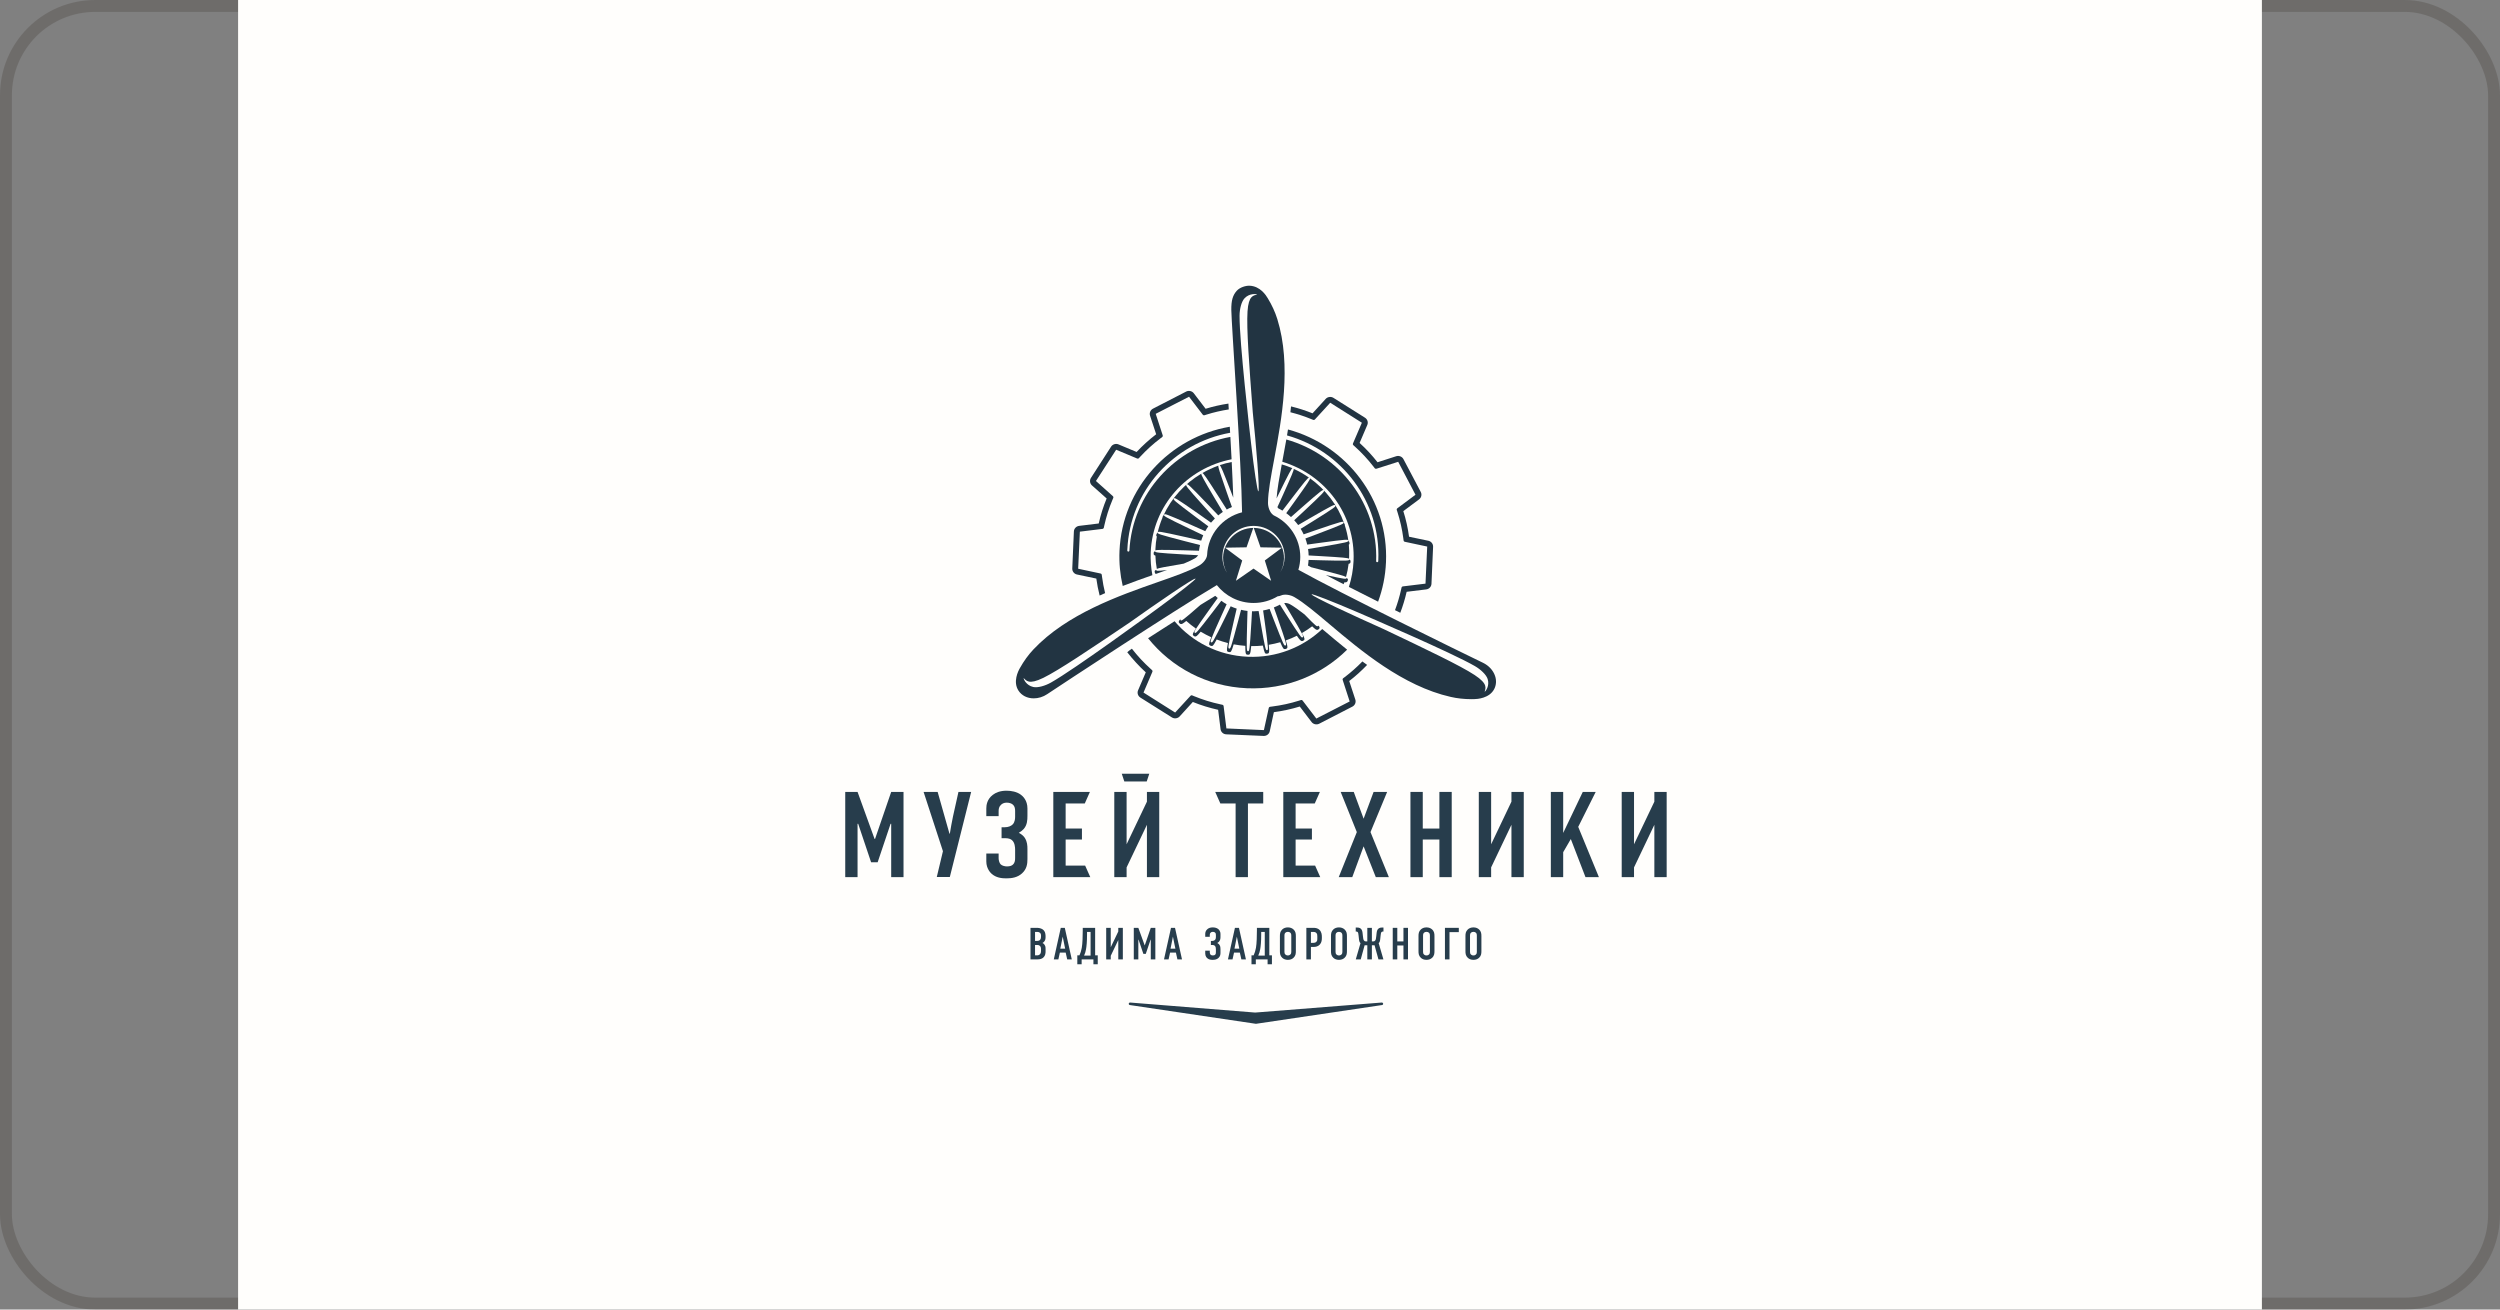<?xml version="1.0" encoding="UTF-8"?> <svg xmlns="http://www.w3.org/2000/svg" width="210" height="110" viewBox="0 0 210 110" fill="none"><rect x="0" y="0" width="210" height="110" fill="#808080" stroke="none"/> <rect x="0.5" y="0.5" width="209" height="109" rx="7.5" stroke="#2A2217" stroke-opacity="0.2"></rect> <rect x="20" width="170" height="110" fill="#FFFEFC"></rect> <g clip-path="url(#clip0_269_6257)"> <path d="M110.142 35.203L110.311 35.272C110.357 35.291 110.411 35.279 110.445 35.242L111.739 33.83L114.397 35.509L113.646 37.259C113.628 37.304 113.639 37.358 113.677 37.391L113.811 37.512C114.379 38.023 114.904 38.588 115.37 39.192L115.48 39.335C115.513 39.375 115.564 39.391 115.613 39.376L117.449 38.791L118.902 41.559L117.369 42.702C117.328 42.733 117.312 42.785 117.327 42.833L117.383 43.004C117.613 43.718 117.781 44.466 117.88 45.228L117.903 45.408C117.91 45.457 117.947 45.498 117.996 45.508L119.885 45.911L119.742 49.025L117.833 49.258C117.782 49.264 117.742 49.301 117.731 49.35L117.692 49.526C117.563 50.115 117.39 50.694 117.18 51.253C117.328 51.327 117.476 51.4 117.624 51.474C117.841 50.903 118.022 50.313 118.158 49.711L119.803 49.51C120.047 49.481 120.233 49.282 120.244 49.038L120.38 45.932C120.39 45.688 120.222 45.475 119.981 45.424L118.36 45.084C118.26 44.35 118.1 43.629 117.879 42.934L119.2 41.95C119.397 41.803 119.456 41.539 119.343 41.323L117.888 38.565C117.778 38.355 117.518 38.249 117.286 38.322L115.712 38.829C115.259 38.25 114.753 37.705 114.207 37.207L114.852 35.7C114.949 35.476 114.867 35.218 114.659 35.087L112.005 33.417C111.803 33.291 111.521 33.328 111.361 33.504L110.254 34.719C109.673 34.484 109.066 34.291 108.448 34.138C108.431 34.303 108.413 34.466 108.393 34.628C108.991 34.779 109.579 34.97 110.142 35.203Z" fill="#223442"></path> <path d="M92.571 48.454L92.547 48.276C92.541 48.226 92.504 48.186 92.454 48.176L90.566 47.773L90.709 44.659L92.618 44.426C92.668 44.42 92.709 44.383 92.72 44.334L92.758 44.158C92.922 43.413 93.153 42.68 93.448 41.983L93.519 41.818C93.538 41.772 93.525 41.717 93.488 41.684L92.059 40.404L93.758 37.778L95.528 38.519C95.575 38.538 95.629 38.527 95.664 38.49L95.785 38.357C96.306 37.793 96.877 37.275 97.485 36.817L97.629 36.707C97.67 36.677 97.686 36.625 97.671 36.577L97.08 34.761L99.879 33.326L101.037 34.84C101.067 34.881 101.121 34.897 101.169 34.882L101.342 34.828C101.949 34.636 102.578 34.492 103.216 34.392C103.206 34.228 103.196 34.065 103.187 33.901C102.535 34.001 101.893 34.144 101.272 34.336L100.276 33.031C100.133 32.843 99.853 32.78 99.641 32.89L96.851 34.327C96.632 34.44 96.529 34.69 96.605 34.922L97.118 36.478C96.531 36.927 95.979 37.428 95.476 37.966L93.951 37.328C93.73 37.235 93.459 37.319 93.331 37.519L91.641 40.142C91.509 40.348 91.546 40.615 91.728 40.778L92.958 41.872C92.679 42.545 92.456 43.251 92.293 43.972L90.648 44.173C90.403 44.204 90.217 44.401 90.206 44.645L90.071 47.752C90.06 47.996 90.228 48.209 90.47 48.259L92.091 48.6C92.156 49.082 92.251 49.558 92.369 50.027C92.522 49.957 92.676 49.89 92.829 49.823C92.719 49.373 92.631 48.916 92.571 48.454Z" fill="#223442"></path> <path d="M112.968 56.868L112.822 56.977C112.783 57.007 112.765 57.059 112.782 57.106L113.372 58.922L110.572 60.358L109.416 58.844C109.385 58.803 109.332 58.787 109.285 58.801L109.11 58.857C108.384 59.086 107.628 59.25 106.859 59.347L106.678 59.371C106.627 59.377 106.588 59.415 106.577 59.463L106.168 61.329L103.017 61.188L102.782 59.301C102.775 59.252 102.738 59.212 102.688 59.201L102.51 59.163C101.753 59 101.012 58.772 100.309 58.481L100.142 58.412C100.129 58.407 100.114 58.403 100.101 58.403C100.066 58.401 100.031 58.416 100.007 58.443L98.712 59.854L96.055 58.175L96.804 56.425C96.824 56.38 96.812 56.327 96.775 56.293L96.641 56.172C96.074 55.661 95.549 55.097 95.081 54.492L95.079 54.49C94.818 54.659 94.691 54.793 94.691 54.793C95.144 55.372 95.698 55.978 96.245 56.477L95.599 57.984C95.502 58.209 95.584 58.465 95.792 58.597L98.446 60.267C98.648 60.393 98.931 60.355 99.091 60.179L100.197 58.965C100.879 59.241 101.594 59.462 102.323 59.623L102.526 61.249C102.556 61.49 102.757 61.675 103.003 61.684L106.147 61.818C106.393 61.828 106.61 61.662 106.66 61.425L107.005 59.823C107.745 59.724 108.476 59.565 109.18 59.348L110.175 60.653C110.32 60.842 110.597 60.903 110.81 60.794L113.601 59.356C113.82 59.243 113.923 58.993 113.847 58.762L113.335 57.205C113.87 56.796 114.371 56.34 114.839 55.853C114.705 55.756 114.572 55.659 114.441 55.562C113.983 56.032 113.491 56.472 112.968 56.868Z" fill="#223442"></path> <path d="M97.121 47.874C97.12 47.872 97.12 47.87 97.12 47.868C96.977 47.929 96.985 47.986 97 48.077C97.011 48.148 97.045 48.189 97.089 48.212C97.415 48.098 97.732 47.987 98.033 47.879C97.143 47.986 97.133 47.952 97.121 47.874Z" fill="#223442"></path> <path d="M102.34 39.115C101.871 39.283 101.424 39.492 101 39.737C101.093 39.76 101.305 40.058 102.37 41.73C102.579 42.057 102.808 42.42 103.047 42.8C103.187 42.721 103.333 42.652 103.482 42.588C103.331 42.166 103.19 41.767 103.062 41.401C102.439 39.625 102.315 39.223 102.34 39.115Z" fill="#223442"></path> <path d="M100.912 39.787C99.515 40.617 98.392 41.842 97.726 43.308C97.697 43.333 97.683 43.362 97.675 43.378C97.655 43.422 97.639 43.457 97.644 43.493C97.472 43.901 97.335 44.325 97.235 44.765C97.19 44.785 97.155 44.822 97.138 44.89C97.12 44.963 97.108 45.013 97.174 45.067C97.112 45.404 97.072 45.749 97.056 46.1C97.055 46.147 97.054 46.194 97.053 46.241C97.131 46.179 97.515 46.173 99.486 46.226C99.867 46.236 100.279 46.248 100.716 46.262C100.735 46.099 100.764 45.94 100.801 45.782C100.371 45.674 99.967 45.57 99.594 45.475C97.225 44.862 97.23 44.837 97.257 44.731C97.283 44.624 97.29 44.599 99.678 45.134C100.056 45.22 100.467 45.313 100.903 45.414C100.952 45.26 101.006 45.108 101.072 44.961C100.666 44.77 100.284 44.588 99.933 44.419C97.729 43.362 97.74 43.339 97.788 43.239C97.834 43.139 97.845 43.116 100.082 44.103C100.44 44.26 100.83 44.434 101.243 44.619C101.32 44.479 101.406 44.342 101.497 44.211C101.133 43.942 100.786 43.684 100.472 43.45C98.52 41.988 98.536 41.968 98.601 41.878C98.667 41.79 98.683 41.769 100.682 43.167C101.003 43.392 101.357 43.643 101.727 43.904C101.829 43.781 101.937 43.664 102.051 43.551C101.747 43.216 101.456 42.894 101.193 42.602C99.567 40.793 99.586 40.775 99.669 40.701C99.75 40.627 99.77 40.609 101.454 42.367C101.725 42.65 102.025 42.964 102.336 43.292C102.459 43.19 102.585 43.091 102.719 43.001C102.488 42.616 102.266 42.246 102.069 41.911C101.037 40.172 100.881 39.872 100.912 39.787Z" fill="#223442"></path> <path d="M97.031 46.307C96.919 46.34 96.913 46.394 96.909 46.476C96.905 46.569 96.904 46.627 97.053 46.672C97.065 47.051 97.108 47.423 97.173 47.786C97.316 47.717 97.807 47.621 99.433 47.346C99.787 47.198 100.099 47.054 100.352 46.911C100.481 46.842 100.591 46.727 100.649 46.64C100.231 46.618 99.836 46.596 99.471 46.575C97.114 46.437 97.03 46.407 97.031 46.307Z" fill="#223442"></path> <path d="M103.393 41.281C103.458 41.448 103.526 41.623 103.595 41.803C103.566 40.94 103.52 39.917 103.463 38.807C103.12 38.877 102.781 38.959 102.455 39.071C102.544 39.133 102.707 39.509 103.393 41.281Z" fill="#223442"></path> <path d="M109.954 40.119C109.553 39.839 109.126 39.592 108.673 39.385C108.689 39.495 108.531 39.883 107.756 41.601C107.617 41.909 107.463 42.247 107.303 42.596C107.323 42.639 107.344 42.674 107.362 42.689L107.369 42.694C107.492 42.755 107.61 42.822 107.726 42.893C107.968 42.574 108.203 42.266 108.416 41.987C109.623 40.412 109.859 40.133 109.954 40.119Z" fill="#223442"></path> <path d="M108.563 39.331C108.275 39.205 107.974 39.101 107.668 39.008C107.459 40.129 107.283 41.117 107.234 41.863C107.303 41.723 107.37 41.585 107.435 41.453C108.274 39.746 108.469 39.386 108.563 39.331Z" fill="#223442"></path> <path d="M113.32 46.935C113.323 46.888 113.326 46.841 113.328 46.794C113.344 46.443 113.334 46.096 113.302 45.754C113.371 45.706 113.364 45.655 113.352 45.582C113.342 45.512 113.31 45.472 113.266 45.447C113.206 45.002 113.106 44.567 112.97 44.147C112.978 44.111 112.965 44.074 112.95 44.03C112.942 44.013 112.931 43.982 112.905 43.955C112.369 42.438 111.357 41.122 110.038 40.176C110.062 40.264 109.879 40.549 108.701 42.193C108.498 42.476 108.275 42.786 108.043 43.106C108.182 43.209 108.317 43.316 108.443 43.432C108.734 43.174 109.015 42.926 109.273 42.7C111.104 41.092 111.122 41.112 111.196 41.193C111.272 41.273 111.29 41.292 109.512 42.957C109.265 43.189 108.993 43.441 108.711 43.702C108.83 43.83 108.942 43.965 109.045 44.104C109.371 43.914 109.685 43.73 109.974 43.563C112.086 42.34 112.1 42.363 112.157 42.456C112.215 42.55 112.23 42.572 110.157 43.863C109.878 44.036 109.572 44.225 109.256 44.419C109.349 44.57 109.432 44.725 109.507 44.886C109.85 44.766 110.183 44.651 110.488 44.547C112.804 43.754 112.812 43.778 112.851 43.882C112.887 43.985 112.897 44.009 110.61 44.874C110.311 44.987 109.99 45.108 109.653 45.234C109.715 45.401 109.764 45.573 109.806 45.747C110.156 45.698 110.49 45.651 110.8 45.609C113.227 45.278 113.231 45.304 113.248 45.413C113.265 45.521 113.269 45.547 110.855 45.955C110.549 46.006 110.222 46.061 109.879 46.117C109.906 46.295 109.92 46.476 109.925 46.658C110.266 46.676 110.593 46.694 110.897 46.712C112.866 46.827 113.249 46.867 113.32 46.935Z" fill="#223442"></path> <path d="M112.966 48.915C113.069 48.92 113.178 48.906 113.213 48.768C113.235 48.679 113.248 48.623 113.112 48.55C113.112 48.552 113.111 48.554 113.111 48.556C113.087 48.651 113.074 48.681 111.373 48.304C111.838 48.547 112.338 48.805 112.864 49.075C112.885 49.021 112.909 48.968 112.927 48.913C112.941 48.914 112.954 48.915 112.966 48.915Z" fill="#223442"></path> <path d="M113.066 48.463C113.163 48.107 113.238 47.74 113.283 47.364C113.435 47.331 113.439 47.274 113.443 47.181C113.447 47.099 113.445 47.045 113.337 47.002C113.329 47.102 113.244 47.124 110.883 47.061C110.582 47.053 110.258 47.044 109.92 47.033C109.912 47.191 109.897 47.349 109.871 47.506C109.955 47.551 110.045 47.6 110.135 47.648C110.356 47.704 110.571 47.759 110.775 47.812C112.434 48.24 112.927 48.381 113.066 48.463Z" fill="#223442"></path> <path d="M115.777 47.055C115.777 47.072 115.775 47.09 115.774 47.108L115.772 47.142C115.77 47.19 115.729 47.227 115.68 47.224C115.632 47.223 115.595 47.182 115.597 47.135C115.765 42.344 112.534 38.176 108.051 36.917C107.944 37.534 107.834 38.127 107.729 38.684C107.723 38.718 107.717 38.752 107.711 38.786C111.319 39.873 113.87 43.208 113.699 47.113C113.666 47.874 113.53 48.607 113.307 49.301C114.09 49.7 114.917 50.118 115.76 50.541C116.142 49.503 116.373 48.391 116.423 47.229C116.652 41.966 113.124 37.406 108.19 36.075C108.164 36.243 108.137 36.41 108.109 36.575C112.706 37.861 115.992 42.138 115.777 47.055Z" fill="#223442"></path> <path d="M96.66 46.387C96.832 42.446 99.714 39.32 103.453 38.58C103.422 37.972 103.387 37.342 103.351 36.7C98.739 37.545 95.12 41.438 94.869 46.251C94.867 46.299 94.826 46.336 94.778 46.334C94.729 46.331 94.692 46.291 94.694 46.244L94.694 46.209C94.695 46.191 94.696 46.174 94.697 46.156C94.912 41.21 98.6 37.211 103.331 36.353C103.321 36.184 103.312 36.016 103.302 35.846C98.226 36.718 94.269 40.98 94.038 46.275C93.993 47.289 94.091 48.276 94.309 49.22C95.18 48.884 96.022 48.587 96.801 48.313C96.683 47.691 96.632 47.046 96.66 46.387Z" fill="#223442"></path> <path d="M111.07 52.839C109.45 54.369 107.228 55.271 104.811 55.168C102.333 55.062 100.148 53.92 98.664 52.184C97.944 52.643 97.194 53.125 96.439 53.611C98.388 56.049 101.358 57.668 104.747 57.812C108.015 57.953 111.016 56.692 113.159 54.572C112.469 54.019 111.821 53.473 111.225 52.97C111.172 52.926 111.122 52.883 111.07 52.839Z" fill="#223442"></path> <path d="M99.171 52.095C99.144 52.065 99.126 52.043 99.195 51.95C98.954 52.218 98.995 52.264 99.079 52.355C99.097 52.376 99.137 52.417 99.206 52.42C99.278 52.423 99.341 52.407 99.648 52.16C99.902 52.388 100.17 52.6 100.452 52.795C100.119 53.302 100.168 53.337 100.288 53.425C100.308 53.439 100.342 53.463 100.392 53.466C100.477 53.469 100.538 53.45 100.859 53.061C101.143 53.234 101.439 53.39 101.747 53.529C101.491 54.15 101.544 54.176 101.684 54.24C101.701 54.248 101.728 54.261 101.764 54.262C101.864 54.266 101.911 54.268 102.201 53.718C102.507 53.836 102.822 53.935 103.144 54.017C103.004 54.721 103.061 54.734 103.214 54.771C103.231 54.775 103.248 54.778 103.263 54.779C103.384 54.784 103.435 54.786 103.63 54.124C103.948 54.185 104.272 54.227 104.603 54.251C104.603 54.986 104.661 54.99 104.82 54.997C104.979 55.004 105.037 55.005 105.102 54.272C105.433 54.277 105.76 54.263 106.082 54.229C106.22 54.905 106.27 54.907 106.39 54.912C106.406 54.913 106.423 54.911 106.44 54.908C106.596 54.885 106.653 54.876 106.576 54.163C106.903 54.109 107.225 54.037 107.541 53.946C107.782 54.519 107.829 54.521 107.929 54.525C107.964 54.526 107.992 54.517 108.01 54.51C108.156 54.458 108.211 54.436 108.01 53.796C108.328 53.684 108.637 53.553 108.935 53.405C109.221 53.82 109.281 53.844 109.365 53.848C109.415 53.85 109.451 53.829 109.473 53.817C109.601 53.74 109.651 53.709 109.364 53.175C109.662 53.005 109.948 52.816 110.221 52.611C110.505 52.883 110.567 52.905 110.638 52.908C110.707 52.91 110.749 52.873 110.77 52.854C110.838 52.792 110.88 52.752 110.808 52.619C110.78 52.595 110.753 52.573 110.725 52.549C110.722 52.564 110.712 52.575 110.7 52.586C110.631 52.649 110.603 52.667 109.582 51.613C109.134 51.261 108.729 50.968 108.381 50.768C108.26 50.696 108.1 50.651 107.968 50.651C107.917 50.651 107.894 50.658 107.894 50.658C107.889 50.661 107.883 50.662 107.877 50.665C108.026 50.913 108.168 51.151 108.301 51.376C109.539 53.465 109.516 53.478 109.421 53.535C109.327 53.592 109.304 53.606 107.999 51.558C107.846 51.317 107.682 51.058 107.512 50.789C107.347 50.878 107.177 50.958 107.004 51.026C107.11 51.326 107.213 51.616 107.308 51.886C108.108 54.173 108.084 54.183 107.979 54.22C107.875 54.257 107.85 54.266 106.975 52.006C106.871 51.737 106.76 51.45 106.646 51.149C106.466 51.204 106.285 51.247 106.101 51.279C106.147 51.599 106.191 51.907 106.231 52.194C106.566 54.592 106.54 54.596 106.43 54.612C106.321 54.629 106.295 54.634 105.881 52.248C105.832 51.96 105.779 51.651 105.725 51.328C105.583 51.341 105.44 51.35 105.297 51.35C105.254 51.35 105.212 51.345 105.17 51.343C105.152 51.676 105.133 51.993 105.115 52.289C104.971 54.705 104.944 54.704 104.833 54.699C104.722 54.694 104.695 54.694 104.762 52.274C104.771 51.975 104.78 51.654 104.791 51.319C104.607 51.299 104.427 51.266 104.249 51.224C104.163 51.556 104.08 51.873 104.002 52.168C103.383 54.51 103.358 54.503 103.25 54.477C103.142 54.451 103.116 54.444 103.658 52.084C103.728 51.784 103.803 51.462 103.882 51.125C103.709 51.07 103.541 51.003 103.376 50.927C103.221 51.247 103.073 51.551 102.934 51.834C101.865 54.01 101.84 54 101.741 53.954C101.639 53.908 101.616 53.896 102.614 51.686C102.744 51.397 102.888 51.082 103.037 50.756C102.882 50.669 102.732 50.572 102.588 50.467C102.365 50.76 102.151 51.042 101.953 51.299C100.475 53.229 100.452 53.214 100.364 53.15C100.274 53.084 100.253 53.069 101.668 51.093C101.86 50.826 102.07 50.533 102.289 50.232C102.219 50.172 102.147 50.114 102.081 50.05C101.703 50.278 101.284 50.536 100.833 50.817C99.266 52.19 99.243 52.171 99.171 52.095Z" fill="#223442"></path> <path d="M124.712 58.109C124.78 57.809 125.023 57.46 123.868 56.701C122.654 55.903 119.85 54.569 116.234 52.848C113.627 51.686 110.181 50.085 110.172 49.925C110.166 49.835 111.987 50.547 114.018 51.421C114.872 51.789 121.92 54.815 123.891 55.952C124.379 56.234 124.849 56.675 124.964 57.041C125.142 57.609 124.796 58.069 124.712 58.109ZM107.533 48.086C107.727 47.741 107.843 47.347 107.853 46.93C107.885 45.536 106.764 44.377 105.355 44.345C105.342 44.345 105.329 44.345 105.315 44.344L105.883 45.975L107.689 46.005L106.245 47.079L106.775 48.786L105.296 47.761L103.816 48.786L104.346 47.079L102.902 46.005L104.709 45.975L105.275 44.345C103.907 44.355 102.771 45.458 102.739 46.812C102.728 47.267 102.84 47.708 103.058 48.095C102.802 47.679 102.67 47.198 102.682 46.699C102.715 45.308 103.887 44.175 105.294 44.175C105.315 44.175 105.336 44.175 105.357 44.176C106.798 44.208 107.943 45.395 107.91 46.819C107.898 47.281 107.762 47.713 107.533 48.086ZM104.123 26.521C104.125 25.962 104.277 25.339 104.541 25.057C104.949 24.621 105.526 24.687 105.603 24.74C105.307 24.831 104.879 24.797 104.791 26.165C104.699 27.603 104.932 30.669 105.232 34.624C105.517 37.438 105.837 41.187 105.701 41.275C105.625 41.325 105.338 39.41 105.089 37.235C104.984 36.32 104.112 28.776 104.123 26.521ZM97.19 51.149C96.442 51.696 90.266 56.215 88.284 57.333C87.793 57.611 87.171 57.792 86.793 57.707C86.206 57.576 85.976 57.049 85.984 56.956C86.212 57.165 86.396 57.547 87.639 56.94C88.945 56.298 91.516 54.567 94.832 52.332C97.154 50.682 100.28 48.534 100.425 48.605C100.507 48.645 98.972 49.848 97.19 51.149ZM125.585 56.777C125.426 56.308 125.055 55.905 124.568 55.672C122.97 54.902 112.515 49.79 109.063 47.862C109.164 47.52 109.222 47.16 109.223 46.786C109.225 45.245 108.31 43.914 106.99 43.289C106.978 43.28 106.968 43.271 106.955 43.262C106.656 43.056 106.503 42.573 106.512 42.219C106.516 41.318 106.755 40.039 107.034 38.558C107.655 35.241 108.506 30.698 107.294 26.8C107.11 26.209 106.841 25.623 106.491 25.052C106.343 24.799 105.856 24.038 104.965 24C104.655 23.988 104.153 24.128 103.886 24.427C103.554 24.798 103.422 25.235 103.43 26.034C103.442 27.226 104.287 38.966 104.333 43.034C102.693 43.45 101.469 44.887 101.397 46.619C101.366 46.977 101.02 47.349 100.705 47.518C99.913 47.966 98.673 48.401 97.237 48.903C94.019 50.029 89.611 51.573 86.802 54.559C86.376 55.011 85.997 55.535 85.671 56.12C85.522 56.377 85.071 57.275 85.553 58.014C85.82 58.425 86.286 58.662 86.83 58.662C87.221 58.664 87.624 58.539 87.962 58.311C89.188 57.493 98.499 51.36 102.215 49.149C102.931 50.058 104.045 50.648 105.298 50.65C106.041 50.651 106.735 50.443 107.328 50.088C107.416 50.087 107.508 50.065 107.603 50.021C107.889 49.887 108.392 49.954 108.738 50.163C109.526 50.616 110.526 51.46 111.685 52.438C114.282 54.629 117.837 57.63 121.859 58.54C122.408 58.666 122.993 58.729 123.597 58.73C123.66 58.73 123.724 58.73 123.798 58.729C124.097 58.725 125.109 58.659 125.513 57.882C125.687 57.548 125.713 57.156 125.585 56.777Z" fill="#223442"></path> <path d="M71 66.521H72.035L73.464 70.469H73.505L74.86 66.521H75.896V73.68H74.86V69.2H74.809L73.722 72.433H73.173L72.087 69.2H72.035V73.68H71V66.521Z" fill="#273D4C"></path> <path d="M82.85 67.912C82.85 67.626 82.912 67.135 83.398 66.766C83.636 66.582 84.008 66.419 84.546 66.419C84.96 66.419 85.415 66.51 85.737 66.746C85.922 66.879 86.305 67.227 86.305 67.912V68.516C86.305 68.894 86.285 69.293 85.996 69.631C85.881 69.753 85.727 69.876 85.581 69.957C85.881 70.111 86.027 70.285 86.099 70.407C86.285 70.715 86.305 71.021 86.305 71.328V72.167C86.305 72.566 86.255 72.995 85.85 73.363C85.467 73.711 84.992 73.783 84.526 73.783C84.143 73.783 83.666 73.731 83.294 73.394C83.222 73.332 82.85 72.975 82.85 72.362V71.696H83.885V72.105C83.885 72.258 83.946 72.484 84.049 72.597C84.174 72.729 84.423 72.779 84.588 72.779C84.846 72.779 85.001 72.71 85.084 72.627C85.27 72.453 85.27 72.238 85.27 72.014V71.379C85.27 71.184 85.25 70.766 84.992 70.562C84.92 70.5 84.754 70.407 84.443 70.407H84.132V69.488H84.412C84.681 69.488 84.929 69.395 85.075 69.242C85.261 69.037 85.27 68.74 85.27 68.607V68.148C85.27 67.994 85.27 67.748 85.064 67.575C84.95 67.482 84.774 67.422 84.557 67.422C84.36 67.422 84.194 67.493 84.082 67.606C83.905 67.769 83.885 67.974 83.885 68.127V68.556H82.85V67.912Z" fill="#273D4C"></path> <path d="M88.478 66.521H91.552L91.121 67.493H89.514V69.599H90.883V70.52H89.514V72.71H91.152L91.584 73.68H88.478V66.521Z" fill="#273D4C"></path> <path d="M94.635 66.521V70.919L96.342 67.34V66.521H97.376V73.68H96.342V69.283L94.635 72.862V73.68H93.6V66.521H94.635Z" fill="#273D4C"></path> <path d="M106.111 66.521V67.493H104.827V73.68H103.792V67.493H102.51L102.078 66.521H106.111Z" fill="#273D4C"></path> <path d="M107.797 66.521H110.871L110.439 67.493H108.832V69.599H110.201V70.52H108.832V72.71H110.47L110.901 73.68H107.797V66.521Z" fill="#273D4C"></path> <path d="M113.715 66.521L114.544 68.771L115.382 66.521H116.52L115.122 69.896L116.665 73.68H115.567L114.544 71.093L113.591 73.68H112.453L113.973 69.896L112.617 66.521H113.715Z" fill="#273D4C"></path> <path d="M119.512 66.521V69.599H120.909V66.521H121.944V73.68H120.909V70.52H119.512V73.68H118.477V66.521H119.512Z" fill="#273D4C"></path> <path d="M125.255 66.521V70.919L126.961 67.34V66.521H127.996V73.68H126.961V69.283L125.255 72.862V73.68H124.219V66.521H125.255Z" fill="#273D4C"></path> <path d="M131.308 66.521V69.968L132.953 66.521H134.039L132.57 69.457L134.308 73.68H133.181L131.949 70.48L131.308 71.584V73.68H130.271V66.521H131.308Z" fill="#273D4C"></path> <path d="M137.258 66.521V70.919L138.966 67.34V66.521H140V73.68H138.966V69.283L137.258 72.862V73.68H136.223V66.521H137.258Z" fill="#273D4C"></path> <path d="M78.69 73.668H79.785L81.577 66.521H80.51L80.055 68.567C79.962 68.986 79.849 69.641 79.787 70.028H79.755L78.762 66.521H77.582L79.207 71.501L78.69 73.668Z" fill="#273D4C"></path> <path d="M96.325 65.642H94.443L94.228 64.993H96.54L96.325 65.642Z" fill="#273D4C"></path> <path d="M86.944 80.25H87.116C87.173 80.25 87.296 80.241 87.377 80.133C87.442 80.044 87.445 79.909 87.445 79.863V79.738C87.445 79.609 87.426 79.519 87.342 79.447C87.281 79.397 87.223 79.378 87.139 79.378H86.944V80.25ZM86.944 79.037H87.127C87.257 79.037 87.335 78.985 87.373 78.939C87.419 78.886 87.445 78.796 87.445 78.712V78.549C87.445 78.482 87.415 78.413 87.373 78.368C87.327 78.322 87.251 78.28 87.123 78.28H86.944V79.037ZM87.077 77.939C87.192 77.939 87.415 77.951 87.584 78.068C87.825 78.239 87.828 78.523 87.828 78.679C87.828 78.852 87.813 78.973 87.714 79.091C87.664 79.152 87.606 79.189 87.567 79.212C87.672 79.258 87.718 79.322 87.752 79.378C87.828 79.511 87.828 79.582 87.828 79.711V79.912C87.828 80.021 87.828 80.294 87.599 80.466C87.514 80.53 87.373 80.589 87.143 80.589H86.561V77.939H87.077Z" fill="#273D4C"></path> <path d="M89.267 78.679L89.067 79.686H89.473L89.267 78.679ZM89.645 80.589L89.519 80.021H89.029L88.903 80.589H88.519L89.105 77.939H89.443L90.029 80.589H89.645Z" fill="#273D4C"></path> <path d="M91.311 78.28V78.488C91.311 79.133 91.268 79.499 91.226 79.734C91.195 79.916 91.153 80.075 91.065 80.268H91.609V78.28H91.311ZM92.211 80.249V80.998H91.847V80.589H90.858V80.998H90.494V80.249H90.675C90.759 80.064 90.827 79.859 90.869 79.617C90.934 79.253 90.951 78.594 90.951 78.132V77.939H91.992V80.249H92.211Z" fill="#273D4C"></path> <path d="M93.303 77.939V79.568L93.936 78.243V77.939H94.319V80.589H93.936V78.962L93.303 80.287V80.589H92.92V77.939H93.303Z" fill="#273D4C"></path> <path d="M95.238 77.939H95.62L96.15 79.401H96.165L96.666 77.939H97.049V80.589H96.666V78.931H96.648L96.245 80.127H96.043L95.64 78.931H95.62V80.589H95.238V77.939Z" fill="#273D4C"></path> <path d="M98.525 78.679L98.325 79.686H98.732L98.525 78.679ZM98.903 80.589L98.777 80.021H98.287L98.16 80.589H97.777L98.364 77.939H98.701L99.288 80.589H98.903Z" fill="#273D4C"></path> <path d="M101.24 78.455C101.24 78.349 101.262 78.167 101.443 78.03C101.531 77.962 101.668 77.901 101.868 77.901C102.021 77.901 102.19 77.936 102.308 78.024C102.377 78.072 102.52 78.201 102.52 78.455V78.679C102.52 78.818 102.512 78.966 102.404 79.091C102.362 79.136 102.305 79.181 102.251 79.212C102.362 79.268 102.415 79.333 102.442 79.378C102.512 79.492 102.52 79.605 102.52 79.719V80.029C102.52 80.177 102.501 80.335 102.35 80.472C102.209 80.601 102.032 80.628 101.859 80.628C101.718 80.628 101.543 80.609 101.404 80.483C101.377 80.461 101.24 80.328 101.24 80.102V79.855H101.622V80.006C101.622 80.064 101.645 80.146 101.684 80.189C101.729 80.239 101.821 80.257 101.883 80.257C101.979 80.257 102.036 80.231 102.067 80.2C102.135 80.135 102.135 80.056 102.135 79.973V79.738C102.135 79.667 102.129 79.511 102.032 79.435C102.006 79.413 101.944 79.378 101.83 79.378H101.714V79.037H101.817C101.918 79.037 102.009 79.004 102.063 78.946C102.132 78.871 102.135 78.762 102.135 78.712V78.542C102.135 78.484 102.135 78.394 102.059 78.33C102.017 78.295 101.952 78.274 101.872 78.274C101.798 78.274 101.737 78.299 101.695 78.341C101.63 78.401 101.622 78.477 101.622 78.534V78.694H101.24V78.455Z" fill="#273D4C"></path> <path d="M103.896 78.679L103.696 79.686H104.102L103.896 78.679ZM104.275 80.589L104.148 80.021H103.658L103.532 80.589H103.148L103.735 77.939H104.072L104.658 80.589H104.275Z" fill="#273D4C"></path> <path d="M105.941 78.28V78.488C105.941 79.133 105.899 79.499 105.857 79.734C105.826 79.916 105.784 80.075 105.695 80.268H106.24V78.28H105.941ZM106.842 80.249V80.998H106.478V80.589H105.489V80.998H105.125V80.249H105.306C105.39 80.064 105.458 79.859 105.501 79.617C105.565 79.253 105.581 78.594 105.581 78.132V77.939H106.623V80.249H106.842Z" fill="#273D4C"></path> <path d="M108.468 78.579C108.468 78.5 108.461 78.421 108.388 78.349C108.346 78.307 108.276 78.274 108.181 78.274C108.085 78.274 108.017 78.307 107.973 78.349C107.901 78.421 107.893 78.5 107.893 78.579V79.95C107.893 80.029 107.901 80.11 107.973 80.181C108.017 80.222 108.085 80.257 108.181 80.257C108.276 80.257 108.346 80.222 108.388 80.181C108.461 80.11 108.468 80.029 108.468 79.95V78.579ZM107.512 78.636C107.512 78.436 107.527 78.243 107.71 78.072C107.824 77.966 107.982 77.901 108.181 77.901C108.381 77.901 108.537 77.966 108.653 78.072C108.836 78.243 108.852 78.436 108.852 78.636V79.894C108.852 80.094 108.836 80.287 108.653 80.457C108.537 80.564 108.381 80.628 108.181 80.628C107.982 80.628 107.824 80.564 107.71 80.457C107.527 80.287 107.512 80.094 107.512 79.894V78.636Z" fill="#273D4C"></path> <path d="M110.117 79.2H110.324C110.397 79.2 110.501 79.189 110.581 79.103C110.662 79.014 110.654 78.925 110.654 78.829V78.655C110.654 78.565 110.658 78.436 110.551 78.349C110.461 78.276 110.355 78.28 110.252 78.28H110.117V79.2ZM109.734 77.939H110.305C110.469 77.939 110.673 77.947 110.841 78.114C111.018 78.293 111.037 78.523 111.037 78.719V78.796C111.037 78.943 111.022 79.162 110.873 79.333C110.715 79.511 110.509 79.542 110.344 79.542H110.117V80.589H109.734V77.939Z" fill="#273D4C"></path> <path d="M112.76 78.579C112.76 78.5 112.752 78.421 112.68 78.349C112.638 78.307 112.569 78.274 112.472 78.274C112.377 78.274 112.308 78.307 112.266 78.349C112.192 78.421 112.186 78.5 112.186 78.579V79.95C112.186 80.029 112.192 80.11 112.266 80.181C112.308 80.222 112.377 80.257 112.472 80.257C112.569 80.257 112.638 80.222 112.68 80.181C112.752 80.11 112.76 80.029 112.76 79.95V78.579ZM111.803 78.636C111.803 78.436 111.818 78.243 112.002 78.072C112.116 77.966 112.274 77.901 112.472 77.901C112.672 77.901 112.828 77.966 112.944 78.072C113.128 78.243 113.143 78.436 113.143 78.636V79.894C113.143 80.094 113.128 80.287 112.944 80.457C112.828 80.564 112.672 80.628 112.472 80.628C112.274 80.628 112.116 80.564 112.002 80.457C111.818 80.287 111.803 80.094 111.803 79.894V78.636Z" fill="#273D4C"></path> <path d="M115.379 79.075C115.434 79.075 115.482 79.053 115.52 78.997C115.571 78.927 115.586 78.833 115.606 78.648L115.632 78.409C115.648 78.266 115.67 78.107 115.785 78.007C115.897 77.912 116.042 77.91 116.141 77.91H116.211V78.249H116.15C116.118 78.249 116.076 78.269 116.05 78.293C116.008 78.33 115.992 78.401 115.973 78.571L115.946 78.825C115.935 78.927 115.927 79.023 115.893 79.11C115.87 79.162 115.846 79.193 115.808 79.219L116.207 80.589H115.79L115.463 79.401H115.238V80.589H114.855V79.401H114.628L114.302 80.589H113.885L114.283 79.219C114.245 79.193 114.222 79.162 114.199 79.11C114.165 79.023 114.157 78.927 114.146 78.825L114.119 78.571C114.1 78.401 114.085 78.33 114.043 78.293C114.015 78.269 113.973 78.249 113.942 78.249H113.881V77.91H113.95C114.049 77.91 114.195 77.912 114.306 78.007C114.421 78.107 114.445 78.266 114.46 78.409L114.487 78.648C114.506 78.833 114.521 78.927 114.571 78.997C114.609 79.053 114.659 79.075 114.712 79.075H114.855V77.939H115.238V79.075H115.379Z" fill="#273D4C"></path> <path d="M117.373 77.939V79.079H117.89V77.939H118.272V80.589H117.89V79.42H117.373V80.589H116.99V77.939H117.373Z" fill="#273D4C"></path> <path d="M120.112 78.579C120.112 78.5 120.104 78.421 120.032 78.349C119.99 78.307 119.919 78.274 119.824 78.274C119.729 78.274 119.66 78.307 119.618 78.349C119.544 78.421 119.537 78.5 119.537 78.579V79.95C119.537 80.029 119.544 80.11 119.618 80.181C119.66 80.222 119.729 80.257 119.824 80.257C119.919 80.257 119.99 80.222 120.032 80.181C120.104 80.11 120.112 80.029 120.112 79.95V78.579ZM119.154 78.636C119.154 78.436 119.169 78.243 119.354 78.072C119.468 77.966 119.626 77.901 119.824 77.901C120.024 77.901 120.18 77.966 120.295 78.072C120.48 78.243 120.495 78.436 120.495 78.636V79.894C120.495 80.094 120.48 80.287 120.295 80.457C120.18 80.564 120.024 80.628 119.824 80.628C119.626 80.628 119.468 80.564 119.354 80.457C119.169 80.287 119.154 80.094 119.154 79.894V78.636Z" fill="#273D4C"></path> <path d="M121.375 77.939H122.54V78.299H121.758V80.589H121.375V77.939Z" fill="#273D4C"></path> <path d="M124.055 78.579C124.055 78.5 124.049 78.421 123.975 78.349C123.933 78.307 123.865 78.274 123.769 78.274C123.672 78.274 123.604 78.307 123.562 78.349C123.489 78.421 123.481 78.5 123.481 78.579V79.95C123.481 80.029 123.489 80.11 123.562 80.181C123.604 80.222 123.672 80.257 123.769 80.257C123.865 80.257 123.933 80.222 123.975 80.181C124.049 80.11 124.055 80.029 124.055 79.95V78.579ZM123.098 78.636C123.098 78.436 123.114 78.243 123.297 78.072C123.413 77.966 123.57 77.901 123.769 77.901C123.968 77.901 124.125 77.966 124.24 78.072C124.423 78.243 124.438 78.436 124.438 78.636V79.894C124.438 80.094 124.423 80.287 124.24 80.457C124.125 80.564 123.968 80.628 123.769 80.628C123.57 80.628 123.413 80.564 123.297 80.457C123.114 80.287 123.098 80.094 123.098 79.894V78.636Z" fill="#273D4C"></path> <path d="M116.068 84.213L105.434 85.055L94.931 84.213C94.874 84.21 94.822 84.25 94.815 84.307C94.808 84.364 94.849 84.416 94.906 84.424L105.484 85.998C105.489 86 105.495 86 105.5 86C105.504 86 105.51 86 105.515 85.998L116.092 84.424C116.15 84.416 116.19 84.364 116.184 84.307C116.177 84.25 116.126 84.211 116.068 84.213Z" fill="#273D4C"></path> </g> <defs> <clipPath id="clip0_269_6257"> <rect width="69" height="62" fill="white" transform="translate(71 24)"></rect> </clipPath> </defs> </svg> 